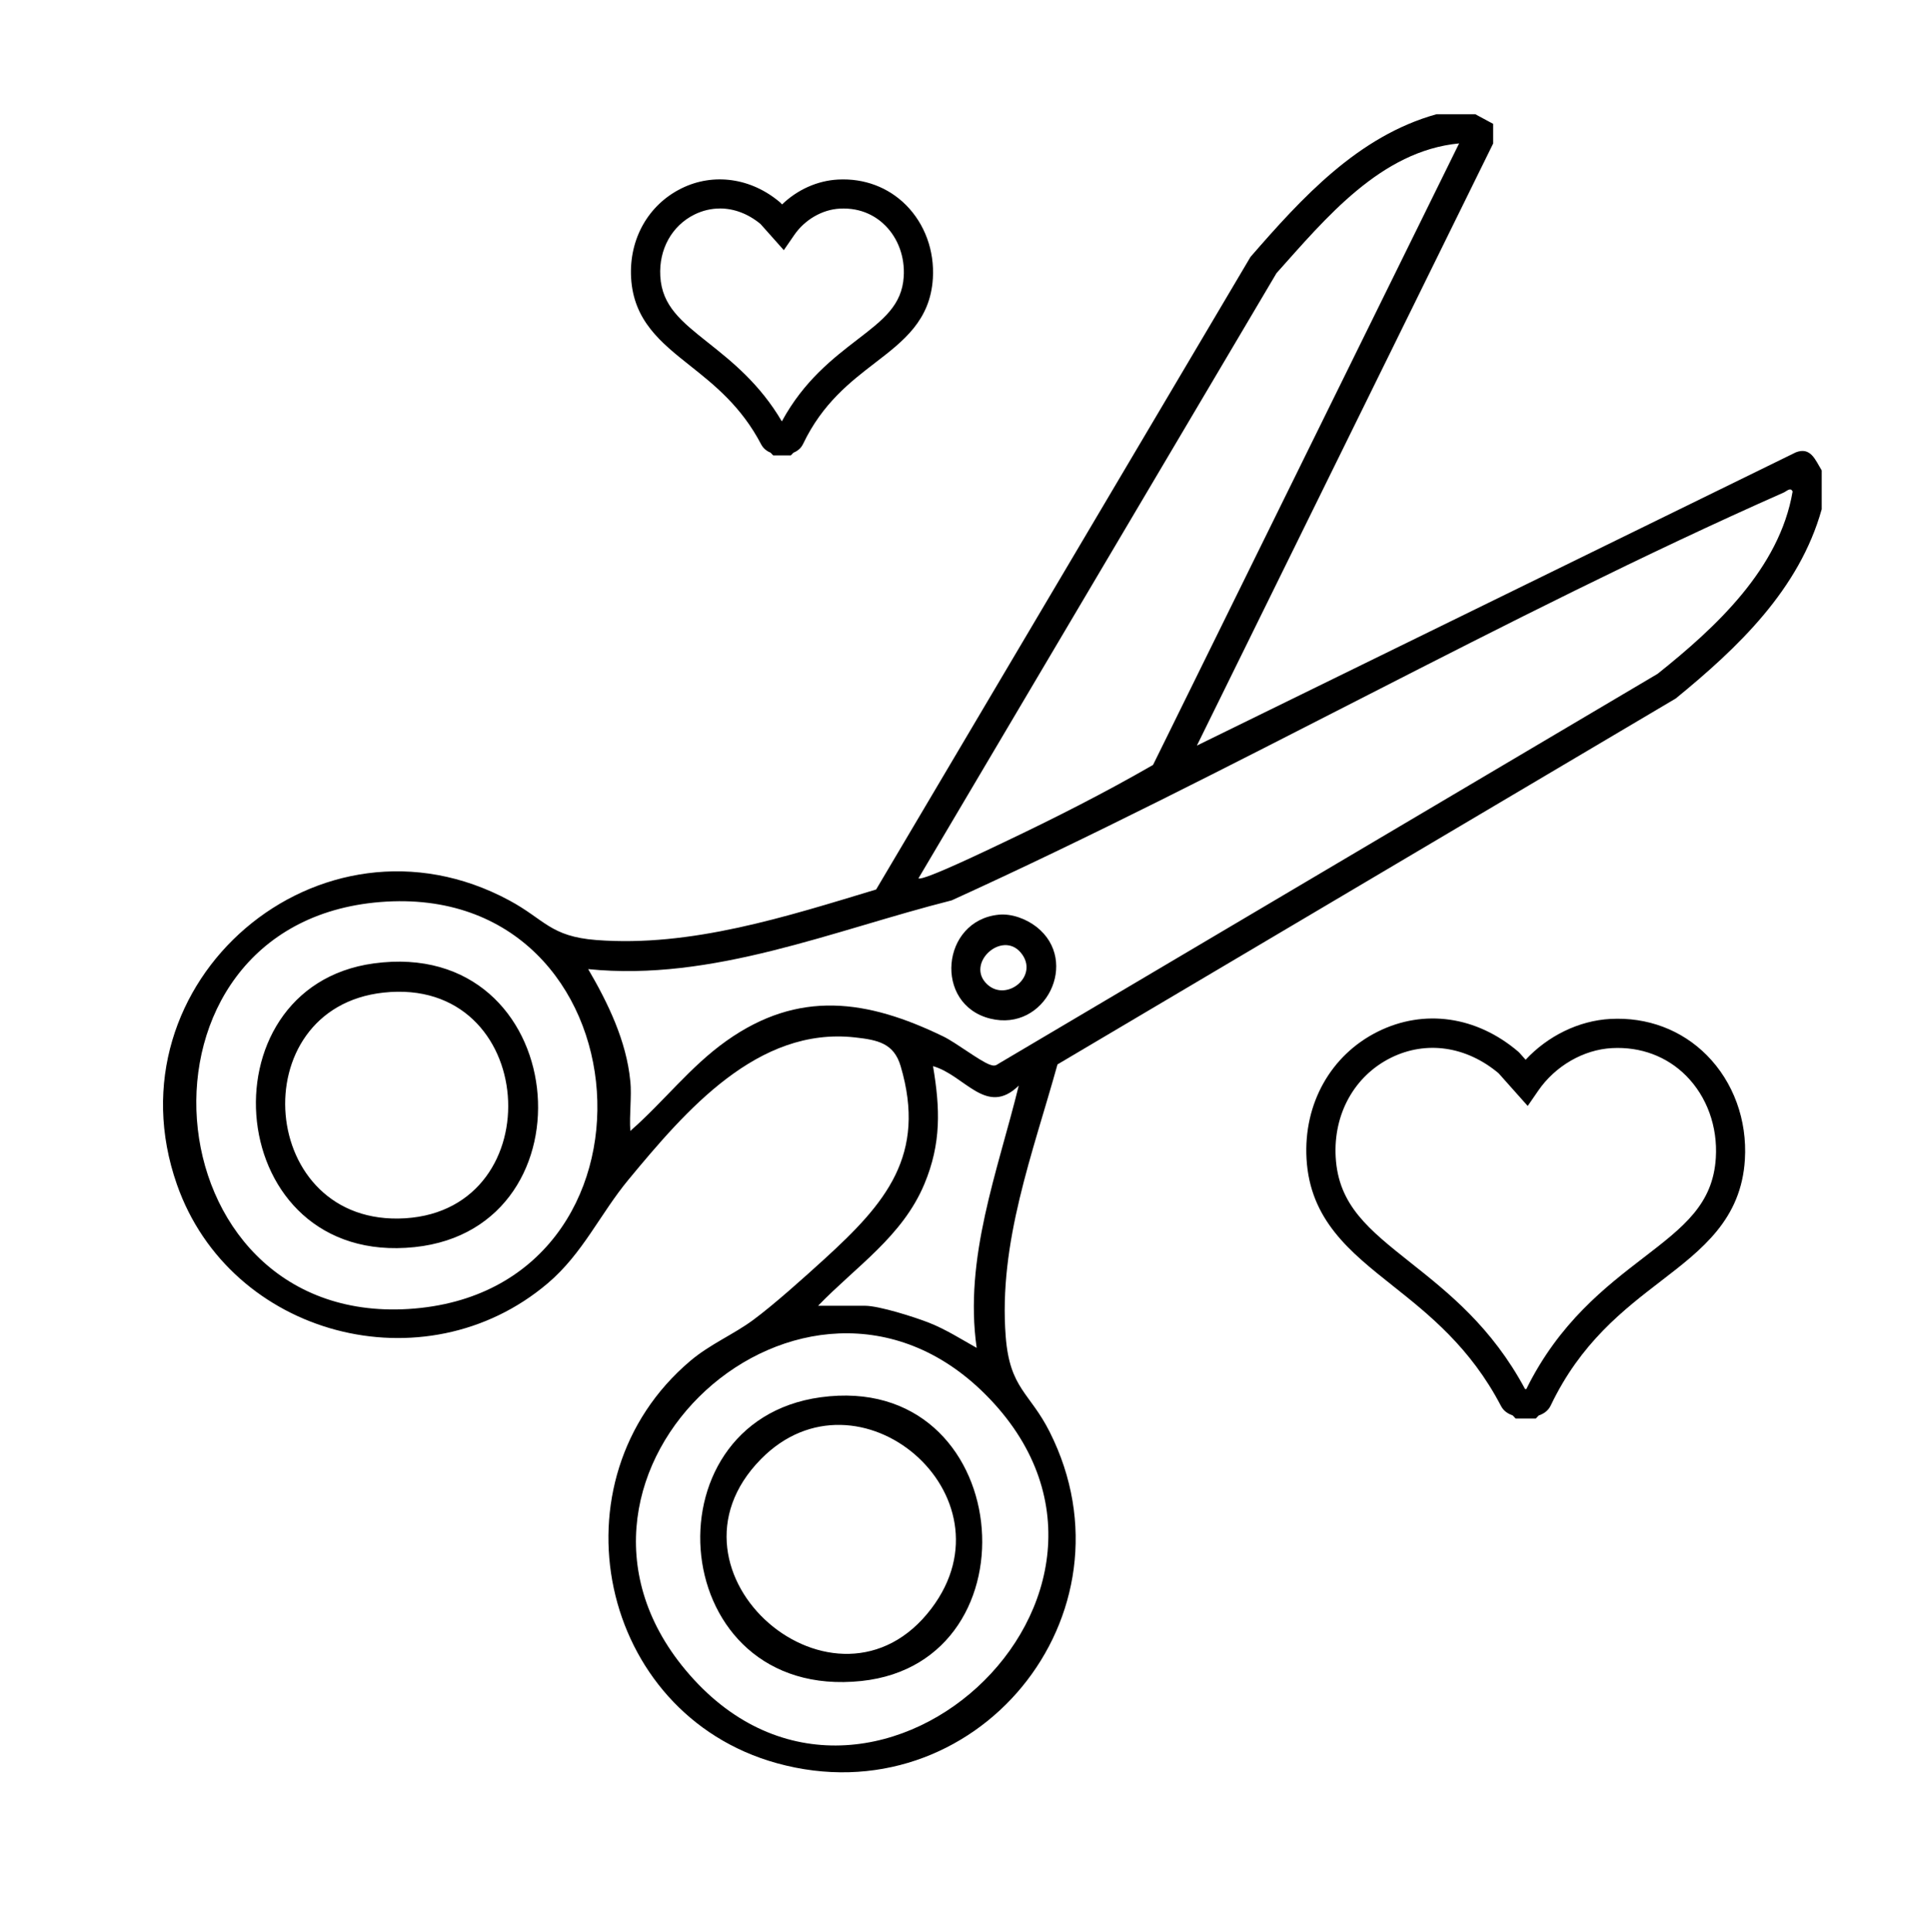 <svg xmlns="http://www.w3.org/2000/svg" data-name="Calque 6" viewBox="0 0 595.28 595.44">
    <path d="m454.8 35.21 5.51 2.97v6.04l-91.34 185.6 184.62-90.38c4.62-1.82 6.05 2.38 8 5.55v11.98c-6.91 24.71-25.78 42.63-44.98 58.32L326 328.09c-7.6 27.42-18.23 54.88-15.96 83.92 1.26 16.11 7.42 17.18 13.55 29.36 28.38 56.37-23.04 119.06-84.14 102.11-54.95-15.25-70.14-87.17-26.66-123.99 6.11-5.17 13.22-8.08 19.35-12.59 6.49-4.78 15.92-13.27 22.06-18.86 18.79-17.13 31.55-31.96 23.45-59.41-2.09-7.08-7.07-8.08-14.09-8.86-29.99-3.33-52.14 22.51-69.77 43.79-8.8 10.62-14.12 22.82-24.91 31.98-37.91 32.19-97.93 16.38-114.34-30.43-21.87-62.38 44.08-119.06 102.51-87.54 10.87 5.86 12.58 11.08 26.74 12.18 29.27 2.27 58.69-7.24 86.3-15.57L385.5 79.19c15.85-18.23 33.16-37.24 57.32-43.98zm-4.99 8.99c-24.17 2.33-41.16 23.1-56.3 40L283.14 270.74c1.23 1 23.05-9.57 26.31-11.11 15.52-7.36 31.23-15.33 46.01-23.85zm-255.5 288.93c.48 4.94-.35 10.46 0 15.47 10.28-8.97 18.39-19.79 29.63-27.76 22.31-15.83 43.39-12.74 66.86-1.36 3.92 1.9 11.2 7.56 14.35 8.69 1.06.38 1.66.44 2.61-.26L511 207.7c17.96-14.33 37.58-32.45 41.62-56.19-.61-1.44-1.89-.07-2.71.29-86.4 38.21-170.35 86.52-256.53 125.73-36.58 9.24-73.62 25.09-112.06 21.19 6.1 10.41 11.79 22.17 12.97 34.42Zm-77.05-55.09c-81.6 6.52-72.12 130.43 8.67 125.44 83.14-5.14 74.59-132.09-8.67-125.44M252.2 402.49h14.47c4.32 0 15.31 3.49 19.72 5.23 5.16 2.03 9.9 5.06 14.7 7.75-3.97-27.72 6.48-54.42 12.97-80.84-9.96 9.7-16.55-3.17-26.43-6 2.21 13.09 2.56 23.81-2.65 36.3-6.75 16.18-21.08 25.43-32.79 37.57Zm51.55 27.3c-55.69-55.66-143.22 24.05-92.44 84.95 55.24 66.25 153.78-23.66 92.44-84.95"/>
    <path d="M307.88 281.95c4.01-.4 8.52 1.3 11.68 3.78 13.39 10.49 2.74 32.47-14.29 28.25-17.52-4.35-15.16-30.27 2.61-32.03m-3.53 21.48c6.03 5.6 16.26-2.75 10.32-9.81-5.84-6.94-17.18 3.44-10.32 9.81M252.96 430.7c59.8-8.2 67.97 81.61 12.59 87.45-60.14 6.34-67.32-79.94-12.59-87.45m-18.37 19.05c-34.39 34.93 23.35 84.59 52.54 46.06 26.44-34.89-22.62-76.46-52.54-46.06M115.23 296.96c60.84-8.29 69.11 81.53 12.59 87.45-59.19 6.2-66.25-80.13-12.59-87.45m3.01 9c-43.9 4.76-38.82 72.4 6.69 69.56 45.53-2.84 41-74.73-6.69-69.56m355.24 131.29h-6.24l-.9-.95c-.9-.33-2.63-1.02-3.62-2.92-9.41-18.03-22.18-28.17-33.45-37.12-13.08-10.39-25.44-20.21-26.5-39.12-.94-16.95 7.49-31.97 22.02-39.17 14.23-7.06 30.4-4.75 43.24 6.18l.44.43 1.85 2.08c6.84-7.36 16.43-12.06 26.1-12.58 11.42-.62 21.98 3.36 29.76 11.19 8.2 8.26 12.48 19.99 11.73 32.17-1.13 18.4-13.14 27.64-25.86 37.42-11.61 8.93-24.78 19.06-34 38.38-.96 2.02-2.76 2.73-3.7 3.07l-.89.94Zm-3.36-9.14c.08.03.16.07.25.11.06-.03.12-.05.17-.08 10.12-20.48 24.47-31.51 36.04-40.41 12.48-9.59 21.49-16.53 22.37-30.84.59-9.63-2.74-18.84-9.14-25.28-5.94-5.98-14.05-9.02-22.89-8.54-8.76.47-17.46 5.49-22.71 13.11l-3.25 4.72-8.98-10.08c-9.97-8.36-22.35-10.14-33.18-4.78-11.25 5.58-17.78 17.31-17.04 30.61.83 14.87 10.17 22.3 23.11 32.57 11.75 9.33 25.03 19.88 35.25 38.9ZM243.79 140.38h-5.43l-.81-.85c-.78-.32-2.09-1.01-2.89-2.53-6.12-11.73-14.5-18.38-21.89-24.25-8.99-7.14-17.48-13.88-18.22-27.15-.66-11.9 5.28-22.45 15.5-27.52 9.89-4.91 21.56-3.25 30.45 4.32l.6.61c4.7-4.54 10.86-7.33 17.26-7.67 8.04-.42 15.48 2.37 20.97 7.89 5.77 5.81 8.77 14.04 8.25 22.58-.79 12.94-9.06 19.3-17.81 26.03-7.6 5.85-16.22 12.47-22.21 25.02-.78 1.63-2.15 2.35-2.97 2.68l-.81.84Zm-21.86-76.11c-2.68 0-5.34.62-7.87 1.87-6.95 3.45-10.97 10.71-10.51 18.96.51 9.23 6.52 14 14.83 20.6 7.11 5.65 15.83 12.57 22.64 24.19 6.79-12.52 15.87-19.5 23.27-25.2 8-6.15 13.77-10.59 14.31-19.44.37-5.98-1.69-11.7-5.65-15.69-2.58-2.6-7.13-5.63-14.1-5.25-5.38.29-10.73 3.39-13.97 8.08l-3.25 4.72-7.18-8.06c-3.81-3.16-8.17-4.79-12.51-4.79Z"/>
</svg>
